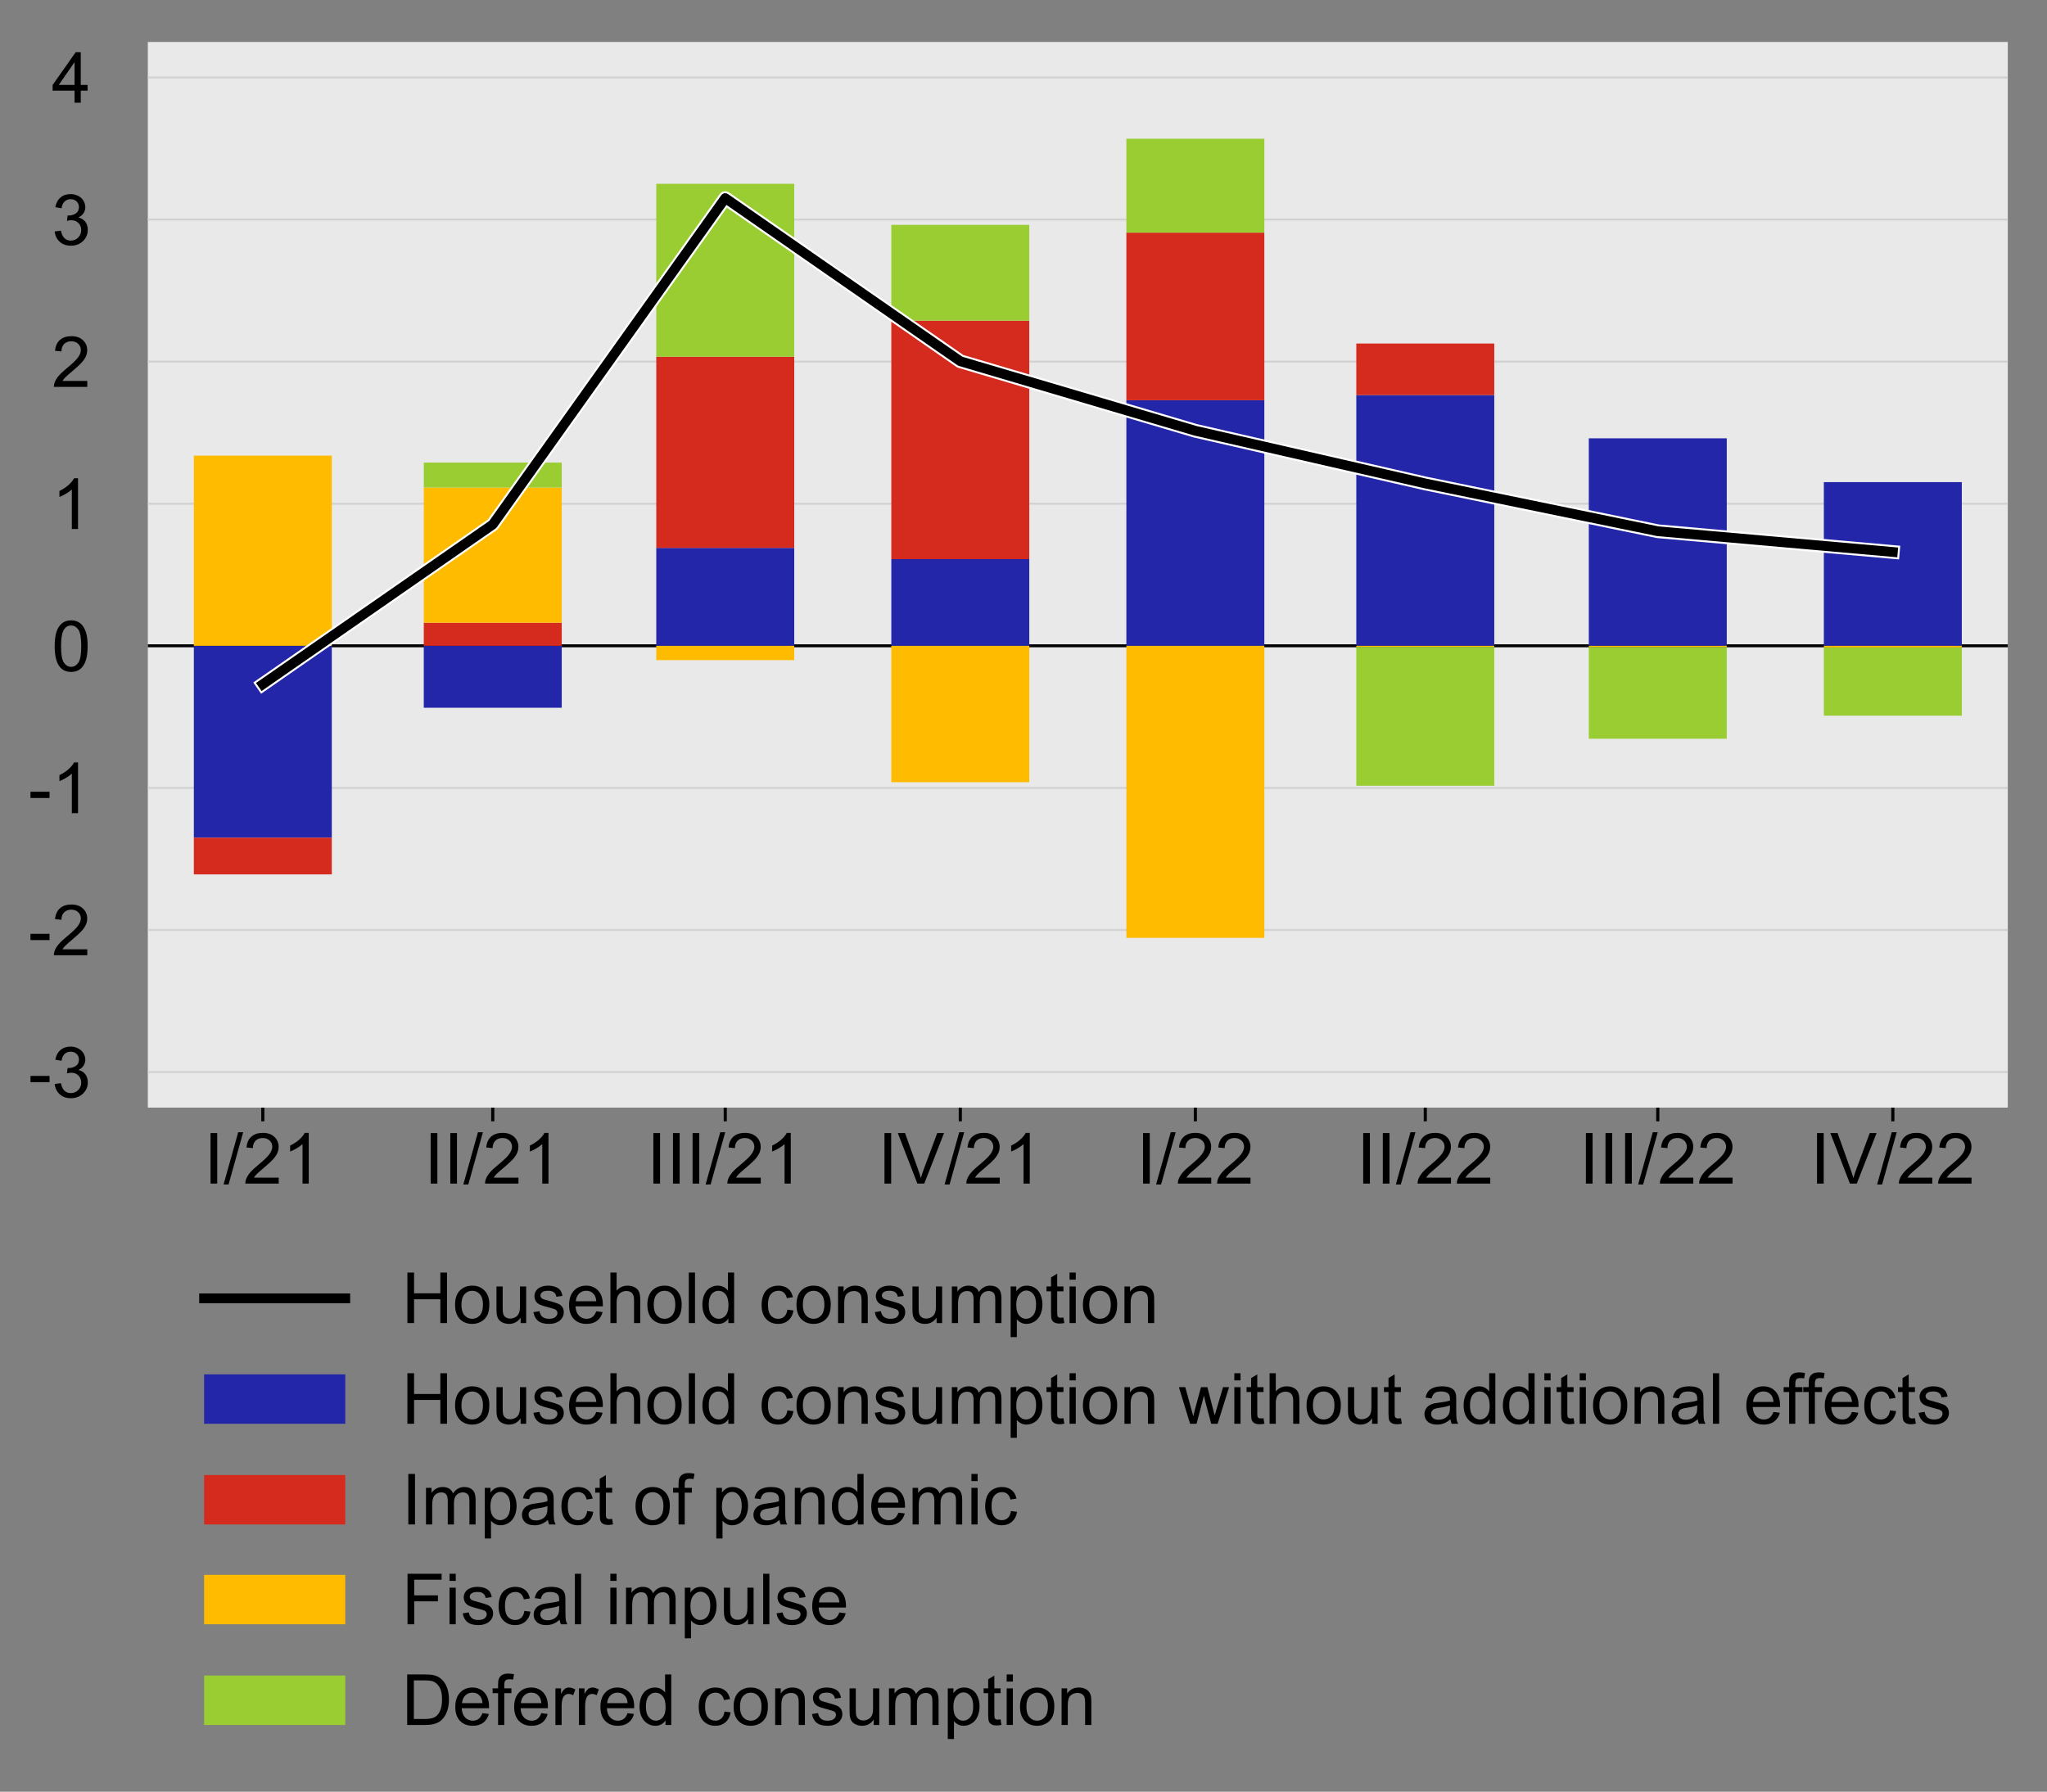 <?xml version="1.0" encoding="utf-8" standalone="no"?>
<!DOCTYPE svg PUBLIC "-//W3C//DTD SVG 1.1//EN"
  "http://www.w3.org/Graphics/SVG/1.1/DTD/svg11.dtd">
<!-- Created with matplotlib (http://matplotlib.org/) -->
<svg height="457pt" version="1.1" viewBox="0 0 522 457" width="522pt" xmlns="http://www.w3.org/2000/svg" xmlns:xlink="http://www.w3.org/1999/xlink">
 <rect x="0" y="0" width="522" height="457" fill="#808080" stroke="none"/>
 <defs>
  <style type="text/css">
*{stroke-linecap:butt;stroke-linejoin:round;}
  </style>
 </defs>
 <g id="figure_1">
  <g id="patch_1">
   <path d="M 0 457.941 
L 522.703 457.941 
L 522.703 0 
L 0 0 
z
" style="fill:none;"/>
  </g>
  <g id="axes_1">
   <g id="patch_2">
    <path d="M 37.703 282.5 
L 512.003 282.5 
L 512.003 10.7 
L 37.703 10.7 
z
" style="fill:none;"/>
   </g>
   <g id="patch_3">
    <path clip-path="url(#pbca9879428)" d="M 36.4 282.5 
L 512.003 282.5 
L 512.003 10.7 
L 36.4 10.7 
z
" style="fill:#e9e9e9;"/>
   </g>
   <g id="matplotlib.axis_1">
    <g id="xtick_1">
     <g id="line2d_1">
      <defs>
       <path d="M 0 0 
L 0 3.5 
" id="m3ace08f4f3" style="stroke:#000000;stroke-width:0.8;"/>
      </defs>
      <g>
       <use style="stroke:#000000;stroke-width:0.8;" x="482.685" xlink:href="#m3ace08f4f3" y="282.5"/>
      </g>
     </g>
     <g id="text_1">
      <!-- IV/22 -->
      <defs>
       <path d="M 9.328 0 
L 9.328 71.578 
L 18.797 71.578 
L 18.797 0 
z
" id="ArialMT-49"/>
       <path d="M 28.172 0 
L 0.438 71.578 
L 10.688 71.578 
L 29.297 19.578 
Q 31.547 13.328 33.062 7.859 
Q 34.719 13.719 36.922 19.578 
L 56.25 71.578 
L 65.922 71.578 
L 37.891 0 
z
" id="ArialMT-56"/>
       <path d="M 0 -1.219 
L 20.75 72.797 
L 27.781 72.797 
L 7.078 -1.219 
z
" id="ArialMT-2f"/>
       <path d="M 50.344 8.453 
L 50.344 0 
L 3.031 0 
Q 2.938 3.172 4.047 6.109 
Q 5.859 10.938 9.828 15.625 
Q 13.812 20.312 21.344 26.469 
Q 33.016 36.031 37.109 41.625 
Q 41.219 47.219 41.219 52.203 
Q 41.219 57.422 37.469 61 
Q 33.734 64.594 27.734 64.594 
Q 21.391 64.594 17.578 60.781 
Q 13.766 56.984 13.719 50.25 
L 4.688 51.172 
Q 5.609 61.281 11.656 66.578 
Q 17.719 71.875 27.938 71.875 
Q 38.234 71.875 44.234 66.156 
Q 50.25 60.453 50.25 52 
Q 50.25 47.703 48.484 43.547 
Q 46.734 39.406 42.656 34.812 
Q 38.578 30.219 29.109 22.219 
Q 21.188 15.578 18.938 13.203 
Q 16.703 10.844 15.234 8.453 
z
" id="ArialMT-32"/>
      </defs>
      <g transform="translate(461.672 301.884)scale(0.18 -0.18)">
       <use xlink:href="#ArialMT-49"/>
       <use x="27.783" xlink:href="#ArialMT-56"/>
       <use x="94.482" xlink:href="#ArialMT-2f"/>
       <use x="122.266" xlink:href="#ArialMT-32"/>
       <use x="177.881" xlink:href="#ArialMT-32"/>
      </g>
     </g>
    </g>
    <g id="xtick_2">
     <g id="line2d_2">
      <g>
       <use style="stroke:#000000;stroke-width:0.8;" x="304.823" xlink:href="#m3ace08f4f3" y="282.5"/>
      </g>
     </g>
     <g id="text_2">
      <!-- I/22 -->
      <g transform="translate(289.812 301.884)scale(0.18 -0.18)">
       <use xlink:href="#ArialMT-49"/>
       <use x="27.783" xlink:href="#ArialMT-2f"/>
       <use x="55.566" xlink:href="#ArialMT-32"/>
       <use x="111.182" xlink:href="#ArialMT-32"/>
      </g>
     </g>
    </g>
    <g id="xtick_3">
     <g id="line2d_3">
      <g>
       <use style="stroke:#000000;stroke-width:0.8;" x="125.657" xlink:href="#m3ace08f4f3" y="282.5"/>
      </g>
     </g>
     <g id="text_3">
      <!-- II/21 -->
      <defs>
       <path d="M 37.25 0 
L 28.469 0 
L 28.469 56 
Q 25.297 52.984 20.141 49.953 
Q 14.984 46.922 10.891 45.406 
L 10.891 53.906 
Q 18.266 57.375 23.781 62.297 
Q 29.297 67.234 31.594 71.875 
L 37.25 71.875 
z
" id="ArialMT-31"/>
      </defs>
      <g transform="translate(108.146 301.884)scale(0.18 -0.18)">
       <use xlink:href="#ArialMT-49"/>
       <use x="27.783" xlink:href="#ArialMT-49"/>
       <use x="55.566" xlink:href="#ArialMT-2f"/>
       <use x="83.35" xlink:href="#ArialMT-32"/>
       <use x="138.965" xlink:href="#ArialMT-31"/>
      </g>
     </g>
    </g>
    <g id="xtick_4">
     <g id="line2d_4">
      <g>
       <use style="stroke:#000000;stroke-width:0.8;" x="422.746" xlink:href="#m3ace08f4f3" y="282.5"/>
      </g>
     </g>
     <g id="text_4">
      <!-- III/22 -->
      <g transform="translate(402.735 301.884)scale(0.18 -0.18)">
       <use xlink:href="#ArialMT-49"/>
       <use x="27.783" xlink:href="#ArialMT-49"/>
       <use x="55.566" xlink:href="#ArialMT-49"/>
       <use x="83.35" xlink:href="#ArialMT-2f"/>
       <use x="111.133" xlink:href="#ArialMT-32"/>
       <use x="166.748" xlink:href="#ArialMT-32"/>
      </g>
     </g>
    </g>
    <g id="xtick_5">
     <g id="line2d_5">
      <g>
       <use style="stroke:#000000;stroke-width:0.8;" x="184.945" xlink:href="#m3ace08f4f3" y="282.5"/>
      </g>
     </g>
     <g id="text_5">
      <!-- III/21 -->
      <g transform="translate(164.934 301.884)scale(0.18 -0.18)">
       <use xlink:href="#ArialMT-49"/>
       <use x="27.783" xlink:href="#ArialMT-49"/>
       <use x="55.566" xlink:href="#ArialMT-49"/>
       <use x="83.35" xlink:href="#ArialMT-2f"/>
       <use x="111.133" xlink:href="#ArialMT-32"/>
       <use x="166.748" xlink:href="#ArialMT-31"/>
      </g>
     </g>
    </g>
    <g id="xtick_6">
     <g id="line2d_6">
      <g>
       <use style="stroke:#000000;stroke-width:0.8;" x="363.459" xlink:href="#m3ace08f4f3" y="282.5"/>
      </g>
     </g>
     <g id="text_6">
      <!-- II/22 -->
      <g transform="translate(345.948 301.884)scale(0.18 -0.18)">
       <use xlink:href="#ArialMT-49"/>
       <use x="27.783" xlink:href="#ArialMT-49"/>
       <use x="55.566" xlink:href="#ArialMT-2f"/>
       <use x="83.35" xlink:href="#ArialMT-32"/>
       <use x="138.965" xlink:href="#ArialMT-32"/>
      </g>
     </g>
    </g>
    <g id="xtick_7">
     <g id="line2d_7">
      <g>
       <use style="stroke:#000000;stroke-width:0.8;" x="67.021" xlink:href="#m3ace08f4f3" y="282.5"/>
      </g>
     </g>
     <g id="text_7">
      <!-- I/21 -->
      <g transform="translate(52.011 301.884)scale(0.18 -0.18)">
       <use xlink:href="#ArialMT-49"/>
       <use x="27.783" xlink:href="#ArialMT-2f"/>
       <use x="55.566" xlink:href="#ArialMT-32"/>
       <use x="111.182" xlink:href="#ArialMT-31"/>
      </g>
     </g>
    </g>
    <g id="xtick_8">
     <g id="line2d_8">
      <g>
       <use style="stroke:#000000;stroke-width:0.8;" x="244.884" xlink:href="#m3ace08f4f3" y="282.5"/>
      </g>
     </g>
     <g id="text_8">
      <!-- IV/21 -->
      <g transform="translate(223.87 301.884)scale(0.18 -0.18)">
       <use xlink:href="#ArialMT-49"/>
       <use x="27.783" xlink:href="#ArialMT-56"/>
       <use x="94.482" xlink:href="#ArialMT-2f"/>
       <use x="122.266" xlink:href="#ArialMT-32"/>
       <use x="177.881" xlink:href="#ArialMT-31"/>
      </g>
     </g>
    </g>
   </g>
   <g id="matplotlib.axis_2">
    <g id="ytick_1">
     <g id="text_9">
      <!-- -3 -->
      <defs>
       <path d="M 3.172 21.484 
L 3.172 30.328 
L 30.172 30.328 
L 30.172 21.484 
z
" id="ArialMT-2d"/>
       <path d="M 4.203 18.891 
L 12.984 20.062 
Q 14.5 12.594 18.141 9.297 
Q 21.781 6 27 6 
Q 33.203 6 37.469 10.297 
Q 41.75 14.594 41.75 20.953 
Q 41.75 27 37.797 30.922 
Q 33.844 34.859 27.734 34.859 
Q 25.25 34.859 21.531 33.891 
L 22.516 41.609 
Q 23.391 41.5 23.922 41.5 
Q 29.547 41.5 34.031 44.422 
Q 38.531 47.359 38.531 53.469 
Q 38.531 58.297 35.25 61.469 
Q 31.984 64.656 26.812 64.656 
Q 21.688 64.656 18.266 61.422 
Q 14.844 58.203 13.875 51.766 
L 5.078 53.328 
Q 6.688 62.156 12.391 67.016 
Q 18.109 71.875 26.609 71.875 
Q 32.469 71.875 37.391 69.359 
Q 42.328 66.844 44.938 62.5 
Q 47.562 58.156 47.562 53.266 
Q 47.562 48.641 45.062 44.828 
Q 42.578 41.016 37.703 38.766 
Q 44.047 37.312 47.562 32.688 
Q 51.078 28.078 51.078 21.141 
Q 51.078 11.766 44.234 5.25 
Q 37.406 -1.266 26.953 -1.266 
Q 17.531 -1.266 11.297 4.344 
Q 5.078 9.969 4.203 18.891 
" id="ArialMT-33"/>
      </defs>
      <g transform="translate(7.2 279.882)scale(0.18 -0.18)">
       <use xlink:href="#ArialMT-2d"/>
       <use x="33.301" xlink:href="#ArialMT-33"/>
      </g>
     </g>
    </g>
    <g id="ytick_2">
     <g id="text_10">
      <!-- -2 -->
      <g transform="translate(7.2 243.642)scale(0.18 -0.18)">
       <use xlink:href="#ArialMT-2d"/>
       <use x="33.301" xlink:href="#ArialMT-32"/>
      </g>
     </g>
    </g>
    <g id="ytick_3">
     <g id="text_11">
      <!-- -1 -->
      <g transform="translate(7.2 207.402)scale(0.18 -0.18)">
       <use xlink:href="#ArialMT-2d"/>
       <use x="33.301" xlink:href="#ArialMT-31"/>
      </g>
     </g>
    </g>
    <g id="ytick_4">
     <g id="text_12">
      <!-- 0 -->
      <defs>
       <path d="M 4.156 35.297 
Q 4.156 48 6.766 55.734 
Q 9.375 63.484 14.516 67.672 
Q 19.672 71.875 27.484 71.875 
Q 33.25 71.875 37.594 69.547 
Q 41.938 67.234 44.766 62.859 
Q 47.609 58.5 49.219 52.219 
Q 50.828 45.953 50.828 35.297 
Q 50.828 22.703 48.234 14.969 
Q 45.656 7.234 40.5 3 
Q 35.359 -1.219 27.484 -1.219 
Q 17.141 -1.219 11.234 6.203 
Q 4.156 15.141 4.156 35.297 
M 13.188 35.297 
Q 13.188 17.672 17.312 11.828 
Q 21.438 6 27.484 6 
Q 33.547 6 37.672 11.859 
Q 41.797 17.719 41.797 35.297 
Q 41.797 52.984 37.672 58.781 
Q 33.547 64.594 27.391 64.594 
Q 21.344 64.594 17.719 59.469 
Q 13.188 52.938 13.188 35.297 
" id="ArialMT-30"/>
      </defs>
      <g transform="translate(13.193 171.162)scale(0.18 -0.18)">
       <use xlink:href="#ArialMT-30"/>
      </g>
     </g>
    </g>
    <g id="ytick_5">
     <g id="text_13">
      <!-- 1 -->
      <g transform="translate(13.193 134.922)scale(0.18 -0.18)">
       <use xlink:href="#ArialMT-31"/>
      </g>
     </g>
    </g>
    <g id="ytick_6">
     <g id="text_14">
      <!-- 2 -->
      <g transform="translate(13.193 98.682)scale(0.18 -0.18)">
       <use xlink:href="#ArialMT-32"/>
      </g>
     </g>
    </g>
    <g id="ytick_7">
     <g id="text_15">
      <!-- 3 -->
      <g transform="translate(13.193 62.442)scale(0.18 -0.18)">
       <use xlink:href="#ArialMT-33"/>
      </g>
     </g>
    </g>
    <g id="ytick_8">
     <g id="text_16">
      <!-- 4 -->
      <defs>
       <path d="M 32.328 0 
L 32.328 17.141 
L 1.266 17.141 
L 1.266 25.203 
L 33.938 71.578 
L 41.109 71.578 
L 41.109 25.203 
L 50.781 25.203 
L 50.781 17.141 
L 41.109 17.141 
L 41.109 0 
z
M 32.328 25.203 
L 32.328 57.469 
L 9.906 25.203 
z
" id="ArialMT-34"/>
      </defs>
      <g transform="translate(13.193 26.202)scale(0.18 -0.18)">
       <use xlink:href="#ArialMT-34"/>
      </g>
     </g>
    </g>
   </g>
   <g id="line2d_9">
    <path clip-path="url(#pbca9879428)" d="M 37.703 273.44 
L 512.003 273.44 
" style="fill:none;stroke:#d2d2d2;stroke-linecap:square;stroke-width:0.5;"/>
   </g>
   <g id="line2d_10">
    <path clip-path="url(#pbca9879428)" d="M 37.703 237.2 
L 512.003 237.2 
" style="fill:none;stroke:#d2d2d2;stroke-linecap:square;stroke-width:0.5;"/>
   </g>
   <g id="line2d_11">
    <path clip-path="url(#pbca9879428)" d="M 37.703 200.96 
L 512.003 200.96 
" style="fill:none;stroke:#d2d2d2;stroke-linecap:square;stroke-width:0.5;"/>
   </g>
   <g id="line2d_12">
    <path clip-path="url(#pbca9879428)" d="M 37.703 164.72 
L 512.003 164.72 
" style="fill:none;stroke:#000000;stroke-linecap:square;stroke-width:0.75;"/>
   </g>
   <g id="legend_1">
    <g id="patch_4">
     <path d="M 48.445 450.741 
L 501.261 450.741 
Q 504.861 450.741 504.861 447.141 
L 504.861 320.975 
Q 504.861 317.375 501.261 317.375 
L 48.445 317.375 
Q 44.845 317.375 44.845 320.975 
L 44.845 447.141 
Q 44.845 450.741 48.445 450.741 
z
" style="fill:none;opacity:0.8;"/>
    </g>
    <g id="line2d_13">
     <path d="M 52.045 331.159 
L 88.045 331.159 
" style="fill:none;stroke:#000000;stroke-linecap:square;stroke-width:2.5;"/>
    </g>
    <g id="line2d_14"/>
    <g id="text_17">
     <!-- Household consumption -->
     <defs>
      <path d="M 8.016 0 
L 8.016 71.578 
L 17.484 71.578 
L 17.484 42.188 
L 54.688 42.188 
L 54.688 71.578 
L 64.156 71.578 
L 64.156 0 
L 54.688 0 
L 54.688 33.734 
L 17.484 33.734 
L 17.484 0 
z
" id="ArialMT-48"/>
      <path d="M 3.328 25.922 
Q 3.328 40.328 11.328 47.266 
Q 18.016 53.031 27.641 53.031 
Q 38.328 53.031 45.109 46.016 
Q 51.906 39.016 51.906 26.656 
Q 51.906 16.656 48.906 10.906 
Q 45.906 5.172 40.156 2 
Q 34.422 -1.172 27.641 -1.172 
Q 16.75 -1.172 10.031 5.812 
Q 3.328 12.797 3.328 25.922 
M 12.359 25.922 
Q 12.359 15.969 16.703 11.016 
Q 21.047 6.062 27.641 6.062 
Q 34.188 6.062 38.531 11.031 
Q 42.875 16.016 42.875 26.219 
Q 42.875 35.844 38.5 40.797 
Q 34.125 45.75 27.641 45.75 
Q 21.047 45.75 16.703 40.812 
Q 12.359 35.891 12.359 25.922 
" id="ArialMT-6f"/>
      <path d="M 40.578 0 
L 40.578 7.625 
Q 34.516 -1.172 24.125 -1.172 
Q 19.531 -1.172 15.547 0.578 
Q 11.578 2.344 9.641 5 
Q 7.719 7.672 6.938 11.531 
Q 6.391 14.109 6.391 19.734 
L 6.391 51.859 
L 15.188 51.859 
L 15.188 23.094 
Q 15.188 16.219 15.719 13.812 
Q 16.547 10.359 19.234 8.375 
Q 21.922 6.391 25.875 6.391 
Q 29.828 6.391 33.297 8.422 
Q 36.766 10.453 38.203 13.938 
Q 39.656 17.438 39.656 24.078 
L 39.656 51.859 
L 48.438 51.859 
L 48.438 0 
z
" id="ArialMT-75"/>
      <path d="M 3.078 15.484 
L 11.766 16.844 
Q 12.5 11.625 15.844 8.844 
Q 19.188 6.062 25.203 6.062 
Q 31.25 6.062 34.172 8.516 
Q 37.109 10.984 37.109 14.312 
Q 37.109 17.281 34.516 19 
Q 32.719 20.172 25.531 21.969 
Q 15.875 24.422 12.141 26.203 
Q 8.406 27.984 6.469 31.125 
Q 4.547 34.281 4.547 38.094 
Q 4.547 41.547 6.125 44.5 
Q 7.719 47.469 10.453 49.422 
Q 12.5 50.922 16.031 51.969 
Q 19.578 53.031 23.641 53.031 
Q 29.734 53.031 34.344 51.266 
Q 38.969 49.516 41.156 46.5 
Q 43.359 43.5 44.188 38.484 
L 35.594 37.312 
Q 35.016 41.312 32.203 43.547 
Q 29.391 45.797 24.266 45.797 
Q 18.219 45.797 15.625 43.797 
Q 13.031 41.797 13.031 39.109 
Q 13.031 37.406 14.109 36.031 
Q 15.188 34.625 17.484 33.688 
Q 18.797 33.203 25.25 31.453 
Q 34.578 28.953 38.25 27.359 
Q 41.938 25.781 44.031 22.75 
Q 46.141 19.734 46.141 15.234 
Q 46.141 10.844 43.578 6.953 
Q 41.016 3.078 36.172 0.953 
Q 31.344 -1.172 25.25 -1.172 
Q 15.141 -1.172 9.844 3.031 
Q 4.547 7.234 3.078 15.484 
" id="ArialMT-73"/>
      <path d="M 42.094 16.703 
L 51.172 15.578 
Q 49.031 7.625 43.219 3.219 
Q 37.406 -1.172 28.375 -1.172 
Q 17 -1.172 10.328 5.828 
Q 3.656 12.844 3.656 25.484 
Q 3.656 38.578 10.391 45.797 
Q 17.141 53.031 27.875 53.031 
Q 38.281 53.031 44.875 45.953 
Q 51.469 38.875 51.469 26.031 
Q 51.469 25.25 51.422 23.688 
L 12.75 23.688 
Q 13.234 15.141 17.578 10.594 
Q 21.922 6.062 28.422 6.062 
Q 33.25 6.062 36.672 8.594 
Q 40.094 11.141 42.094 16.703 
M 13.234 30.906 
L 42.188 30.906 
Q 41.609 37.453 38.875 40.719 
Q 34.672 45.797 27.984 45.797 
Q 21.922 45.797 17.797 41.75 
Q 13.672 37.703 13.234 30.906 
" id="ArialMT-65"/>
      <path d="M 6.594 0 
L 6.594 71.578 
L 15.375 71.578 
L 15.375 45.906 
Q 21.531 53.031 30.906 53.031 
Q 36.672 53.031 40.922 50.75 
Q 45.172 48.484 47 44.484 
Q 48.828 40.484 48.828 32.859 
L 48.828 0 
L 40.047 0 
L 40.047 32.859 
Q 40.047 39.453 37.188 42.453 
Q 34.328 45.453 29.109 45.453 
Q 25.203 45.453 21.75 43.422 
Q 18.312 41.406 16.844 37.938 
Q 15.375 34.469 15.375 28.375 
L 15.375 0 
z
" id="ArialMT-68"/>
      <path d="M 6.391 0 
L 6.391 71.578 
L 15.188 71.578 
L 15.188 0 
z
" id="ArialMT-6c"/>
      <path d="M 40.234 0 
L 40.234 6.547 
Q 35.297 -1.172 25.734 -1.172 
Q 19.531 -1.172 14.328 2.25 
Q 9.125 5.672 6.266 11.797 
Q 3.422 17.922 3.422 25.875 
Q 3.422 33.641 6 39.969 
Q 8.594 46.297 13.766 49.656 
Q 18.953 53.031 25.344 53.031 
Q 30.031 53.031 33.688 51.047 
Q 37.359 49.078 39.656 45.906 
L 39.656 71.578 
L 48.391 71.578 
L 48.391 0 
z
M 12.453 25.875 
Q 12.453 15.922 16.641 10.984 
Q 20.844 6.062 26.562 6.062 
Q 32.328 6.062 36.344 10.766 
Q 40.375 15.484 40.375 25.141 
Q 40.375 35.797 36.266 40.766 
Q 32.172 45.75 26.172 45.75 
Q 20.312 45.75 16.375 40.969 
Q 12.453 36.188 12.453 25.875 
" id="ArialMT-64"/>
      <path id="ArialMT-20"/>
      <path d="M 40.438 19 
L 49.078 17.875 
Q 47.656 8.938 41.812 3.875 
Q 35.984 -1.172 27.484 -1.172 
Q 16.844 -1.172 10.375 5.781 
Q 3.906 12.75 3.906 25.734 
Q 3.906 34.125 6.688 40.422 
Q 9.469 46.734 15.156 49.875 
Q 20.844 53.031 27.547 53.031 
Q 35.984 53.031 41.359 48.75 
Q 46.734 44.484 48.25 36.625 
L 39.703 35.297 
Q 38.484 40.531 35.375 43.156 
Q 32.281 45.797 27.875 45.797 
Q 21.234 45.797 17.078 41.031 
Q 12.938 36.281 12.938 25.984 
Q 12.938 15.531 16.938 10.797 
Q 20.953 6.062 27.391 6.062 
Q 32.562 6.062 36.031 9.234 
Q 39.5 12.406 40.438 19 
" id="ArialMT-63"/>
      <path d="M 6.594 0 
L 6.594 51.859 
L 14.5 51.859 
L 14.5 44.484 
Q 20.219 53.031 31 53.031 
Q 35.688 53.031 39.625 51.344 
Q 43.562 49.656 45.516 46.922 
Q 47.469 44.188 48.25 40.438 
Q 48.734 37.984 48.734 31.891 
L 48.734 0 
L 39.938 0 
L 39.938 31.547 
Q 39.938 36.922 38.906 39.578 
Q 37.891 42.234 35.281 43.812 
Q 32.672 45.406 29.156 45.406 
Q 23.531 45.406 19.453 41.844 
Q 15.375 38.281 15.375 28.328 
L 15.375 0 
z
" id="ArialMT-6e"/>
      <path d="M 6.594 0 
L 6.594 51.859 
L 14.453 51.859 
L 14.453 44.578 
Q 16.891 48.391 20.938 50.703 
Q 25 53.031 30.172 53.031 
Q 35.938 53.031 39.625 50.641 
Q 43.312 48.25 44.828 43.953 
Q 50.984 53.031 60.844 53.031 
Q 68.562 53.031 72.703 48.75 
Q 76.859 44.484 76.859 35.594 
L 76.859 0 
L 68.109 0 
L 68.109 32.672 
Q 68.109 37.938 67.25 40.25 
Q 66.406 42.578 64.156 43.984 
Q 61.922 45.406 58.891 45.406 
Q 53.422 45.406 49.797 41.766 
Q 46.188 38.141 46.188 30.125 
L 46.188 0 
L 37.406 0 
L 37.406 33.688 
Q 37.406 39.547 35.25 42.469 
Q 33.109 45.406 28.219 45.406 
Q 24.516 45.406 21.359 43.453 
Q 18.219 41.5 16.797 37.734 
Q 15.375 33.984 15.375 26.906 
L 15.375 0 
z
" id="ArialMT-6d"/>
      <path d="M 6.594 -19.875 
L 6.594 51.859 
L 14.594 51.859 
L 14.594 45.125 
Q 17.438 49.078 21 51.047 
Q 24.562 53.031 29.641 53.031 
Q 36.281 53.031 41.359 49.609 
Q 46.438 46.188 49.016 39.953 
Q 51.609 33.734 51.609 26.312 
Q 51.609 18.359 48.75 11.984 
Q 45.906 5.609 40.453 2.219 
Q 35.016 -1.172 29 -1.172 
Q 24.609 -1.172 21.109 0.688 
Q 17.625 2.547 15.375 5.375 
L 15.375 -19.875 
z
M 14.547 25.641 
Q 14.547 15.625 18.594 10.844 
Q 22.656 6.062 28.422 6.062 
Q 34.281 6.062 38.453 11.016 
Q 42.625 15.969 42.625 26.375 
Q 42.625 36.281 38.547 41.203 
Q 34.469 46.141 28.812 46.141 
Q 23.188 46.141 18.859 40.891 
Q 14.547 35.641 14.547 25.641 
" id="ArialMT-70"/>
      <path d="M 25.781 7.859 
L 27.047 0.094 
Q 23.344 -0.688 20.406 -0.688 
Q 15.625 -0.688 12.984 0.828 
Q 10.359 2.344 9.281 4.812 
Q 8.203 7.281 8.203 15.188 
L 8.203 45.016 
L 1.766 45.016 
L 1.766 51.859 
L 8.203 51.859 
L 8.203 64.703 
L 16.938 69.969 
L 16.938 51.859 
L 25.781 51.859 
L 25.781 45.016 
L 16.938 45.016 
L 16.938 14.703 
Q 16.938 10.938 17.406 9.859 
Q 17.875 8.797 18.922 8.156 
Q 19.969 7.516 21.922 7.516 
Q 23.391 7.516 25.781 7.859 
" id="ArialMT-74"/>
      <path d="M 6.641 61.469 
L 6.641 71.578 
L 15.438 71.578 
L 15.438 61.469 
z
M 6.641 0 
L 6.641 51.859 
L 15.438 51.859 
L 15.438 0 
z
" id="ArialMT-69"/>
     </defs>
     <g transform="translate(102.445 337.459)scale(0.18 -0.18)">
      <use xlink:href="#ArialMT-48"/>
      <use x="72.217" xlink:href="#ArialMT-6f"/>
      <use x="127.832" xlink:href="#ArialMT-75"/>
      <use x="183.447" xlink:href="#ArialMT-73"/>
      <use x="233.447" xlink:href="#ArialMT-65"/>
      <use x="289.062" xlink:href="#ArialMT-68"/>
      <use x="344.678" xlink:href="#ArialMT-6f"/>
      <use x="400.293" xlink:href="#ArialMT-6c"/>
      <use x="422.51" xlink:href="#ArialMT-64"/>
      <use x="478.125" xlink:href="#ArialMT-20"/>
      <use x="505.908" xlink:href="#ArialMT-63"/>
      <use x="555.908" xlink:href="#ArialMT-6f"/>
      <use x="611.523" xlink:href="#ArialMT-6e"/>
      <use x="667.139" xlink:href="#ArialMT-73"/>
      <use x="717.139" xlink:href="#ArialMT-75"/>
      <use x="772.754" xlink:href="#ArialMT-6d"/>
      <use x="856.055" xlink:href="#ArialMT-70"/>
      <use x="911.67" xlink:href="#ArialMT-74"/>
      <use x="939.453" xlink:href="#ArialMT-69"/>
      <use x="961.67" xlink:href="#ArialMT-6f"/>
      <use x="1017.285" xlink:href="#ArialMT-6e"/>
     </g>
    </g>
    <g id="patch_5">
     <path d="M 52.045 363.14 
L 88.045 363.14 
L 88.045 350.54 
L 52.045 350.54 
z
" style="fill:#2426a9;"/>
    </g>
    <g id="text_18">
     <!-- Household consumption without additional effects -->
     <defs>
      <path d="M 16.156 0 
L 0.297 51.859 
L 9.375 51.859 
L 17.625 21.922 
L 20.703 10.797 
Q 20.906 11.625 23.391 21.484 
L 31.641 51.859 
L 40.672 51.859 
L 48.438 21.781 
L 51.031 11.859 
L 54 21.875 
L 62.891 51.859 
L 71.438 51.859 
L 55.219 0 
L 46.094 0 
L 37.844 31.062 
L 35.844 39.891 
L 25.344 0 
z
" id="ArialMT-77"/>
      <path d="M 40.438 6.391 
Q 35.547 2.25 31.031 0.531 
Q 26.516 -1.172 21.344 -1.172 
Q 12.797 -1.172 8.203 3 
Q 3.609 7.172 3.609 13.672 
Q 3.609 17.484 5.344 20.625 
Q 7.078 23.781 9.891 25.688 
Q 12.703 27.594 16.219 28.562 
Q 18.797 29.25 24.031 29.891 
Q 34.672 31.156 39.703 32.906 
Q 39.75 34.719 39.75 35.203 
Q 39.75 40.578 37.25 42.781 
Q 33.891 45.75 27.25 45.75 
Q 21.047 45.75 18.094 43.578 
Q 15.141 41.406 13.719 35.891 
L 5.125 37.062 
Q 6.297 42.578 8.984 45.969 
Q 11.672 49.359 16.75 51.188 
Q 21.828 53.031 28.516 53.031 
Q 35.156 53.031 39.297 51.469 
Q 43.453 49.906 45.406 47.531 
Q 47.359 45.172 48.141 41.547 
Q 48.578 39.312 48.578 33.453 
L 48.578 21.734 
Q 48.578 9.469 49.141 6.219 
Q 49.703 2.984 51.375 0 
L 42.188 0 
Q 40.828 2.734 40.438 6.391 
M 39.703 26.031 
Q 34.906 24.078 25.344 22.703 
Q 19.922 21.922 17.672 20.938 
Q 15.438 19.969 14.203 18.094 
Q 12.984 16.219 12.984 13.922 
Q 12.984 10.406 15.641 8.062 
Q 18.312 5.719 23.438 5.719 
Q 28.516 5.719 32.469 7.938 
Q 36.422 10.156 38.281 14.016 
Q 39.703 17 39.703 22.797 
z
" id="ArialMT-61"/>
      <path d="M 8.688 0 
L 8.688 45.016 
L 0.922 45.016 
L 0.922 51.859 
L 8.688 51.859 
L 8.688 57.375 
Q 8.688 62.594 9.625 65.141 
Q 10.891 68.562 14.078 70.672 
Q 17.281 72.797 23.047 72.797 
Q 26.766 72.797 31.25 71.922 
L 29.938 64.266 
Q 27.203 64.75 24.75 64.75 
Q 20.75 64.75 19.094 63.031 
Q 17.438 61.328 17.438 56.641 
L 17.438 51.859 
L 27.547 51.859 
L 27.547 45.016 
L 17.438 45.016 
L 17.438 0 
z
" id="ArialMT-66"/>
     </defs>
     <g transform="translate(102.445 363.14)scale(0.18 -0.18)">
      <use xlink:href="#ArialMT-48"/>
      <use x="72.217" xlink:href="#ArialMT-6f"/>
      <use x="127.832" xlink:href="#ArialMT-75"/>
      <use x="183.447" xlink:href="#ArialMT-73"/>
      <use x="233.447" xlink:href="#ArialMT-65"/>
      <use x="289.062" xlink:href="#ArialMT-68"/>
      <use x="344.678" xlink:href="#ArialMT-6f"/>
      <use x="400.293" xlink:href="#ArialMT-6c"/>
      <use x="422.51" xlink:href="#ArialMT-64"/>
      <use x="478.125" xlink:href="#ArialMT-20"/>
      <use x="505.908" xlink:href="#ArialMT-63"/>
      <use x="555.908" xlink:href="#ArialMT-6f"/>
      <use x="611.523" xlink:href="#ArialMT-6e"/>
      <use x="667.139" xlink:href="#ArialMT-73"/>
      <use x="717.139" xlink:href="#ArialMT-75"/>
      <use x="772.754" xlink:href="#ArialMT-6d"/>
      <use x="856.055" xlink:href="#ArialMT-70"/>
      <use x="911.67" xlink:href="#ArialMT-74"/>
      <use x="939.453" xlink:href="#ArialMT-69"/>
      <use x="961.67" xlink:href="#ArialMT-6f"/>
      <use x="1017.285" xlink:href="#ArialMT-6e"/>
      <use x="1072.9" xlink:href="#ArialMT-20"/>
      <use x="1100.684" xlink:href="#ArialMT-77"/>
      <use x="1172.9" xlink:href="#ArialMT-69"/>
      <use x="1195.117" xlink:href="#ArialMT-74"/>
      <use x="1222.9" xlink:href="#ArialMT-68"/>
      <use x="1278.516" xlink:href="#ArialMT-6f"/>
      <use x="1334.131" xlink:href="#ArialMT-75"/>
      <use x="1389.746" xlink:href="#ArialMT-74"/>
      <use x="1417.529" xlink:href="#ArialMT-20"/>
      <use x="1445.312" xlink:href="#ArialMT-61"/>
      <use x="1500.928" xlink:href="#ArialMT-64"/>
      <use x="1556.543" xlink:href="#ArialMT-64"/>
      <use x="1612.158" xlink:href="#ArialMT-69"/>
      <use x="1634.375" xlink:href="#ArialMT-74"/>
      <use x="1662.158" xlink:href="#ArialMT-69"/>
      <use x="1684.375" xlink:href="#ArialMT-6f"/>
      <use x="1739.99" xlink:href="#ArialMT-6e"/>
      <use x="1795.605" xlink:href="#ArialMT-61"/>
      <use x="1851.221" xlink:href="#ArialMT-6c"/>
      <use x="1873.438" xlink:href="#ArialMT-20"/>
      <use x="1901.221" xlink:href="#ArialMT-65"/>
      <use x="1956.836" xlink:href="#ArialMT-66"/>
      <use x="1984.604" xlink:href="#ArialMT-66"/>
      <use x="2012.387" xlink:href="#ArialMT-65"/>
      <use x="2068.002" xlink:href="#ArialMT-63"/>
      <use x="2118.002" xlink:href="#ArialMT-74"/>
      <use x="2145.785" xlink:href="#ArialMT-73"/>
     </g>
    </g>
    <g id="patch_6">
     <path d="M 52.045 388.821 
L 88.045 388.821 
L 88.045 376.221 
L 52.045 376.221 
z
" style="fill:#d52b1e;"/>
    </g>
    <g id="text_19">
     <!-- Impact of pandemic -->
     <g transform="translate(102.445 388.821)scale(0.18 -0.18)">
      <use xlink:href="#ArialMT-49"/>
      <use x="27.783" xlink:href="#ArialMT-6d"/>
      <use x="111.084" xlink:href="#ArialMT-70"/>
      <use x="166.699" xlink:href="#ArialMT-61"/>
      <use x="222.314" xlink:href="#ArialMT-63"/>
      <use x="272.314" xlink:href="#ArialMT-74"/>
      <use x="300.098" xlink:href="#ArialMT-20"/>
      <use x="327.881" xlink:href="#ArialMT-6f"/>
      <use x="383.496" xlink:href="#ArialMT-66"/>
      <use x="411.279" xlink:href="#ArialMT-20"/>
      <use x="439.062" xlink:href="#ArialMT-70"/>
      <use x="494.678" xlink:href="#ArialMT-61"/>
      <use x="550.293" xlink:href="#ArialMT-6e"/>
      <use x="605.908" xlink:href="#ArialMT-64"/>
      <use x="661.523" xlink:href="#ArialMT-65"/>
      <use x="717.139" xlink:href="#ArialMT-6d"/>
      <use x="800.439" xlink:href="#ArialMT-69"/>
      <use x="822.656" xlink:href="#ArialMT-63"/>
     </g>
    </g>
    <g id="patch_7">
     <path d="M 52.045 414.283 
L 88.045 414.283 
L 88.045 401.683 
L 52.045 401.683 
z
" style="fill:#ffbb00;"/>
    </g>
    <g id="text_20">
     <!-- Fiscal impulse -->
     <defs>
      <path d="M 8.203 0 
L 8.203 71.578 
L 56.5 71.578 
L 56.5 63.141 
L 17.672 63.141 
L 17.672 40.969 
L 51.266 40.969 
L 51.266 32.516 
L 17.672 32.516 
L 17.672 0 
z
" id="ArialMT-46"/>
     </defs>
     <g transform="translate(102.445 414.283)scale(0.18 -0.18)">
      <use xlink:href="#ArialMT-46"/>
      <use x="61.084" xlink:href="#ArialMT-69"/>
      <use x="83.301" xlink:href="#ArialMT-73"/>
      <use x="133.301" xlink:href="#ArialMT-63"/>
      <use x="183.301" xlink:href="#ArialMT-61"/>
      <use x="238.916" xlink:href="#ArialMT-6c"/>
      <use x="261.133" xlink:href="#ArialMT-20"/>
      <use x="288.916" xlink:href="#ArialMT-69"/>
      <use x="311.133" xlink:href="#ArialMT-6d"/>
      <use x="394.434" xlink:href="#ArialMT-70"/>
      <use x="450.049" xlink:href="#ArialMT-75"/>
      <use x="505.664" xlink:href="#ArialMT-6c"/>
      <use x="527.881" xlink:href="#ArialMT-73"/>
      <use x="577.881" xlink:href="#ArialMT-65"/>
     </g>
    </g>
    <g id="patch_8">
     <path d="M 52.045 439.963 
L 88.045 439.963 
L 88.045 427.363 
L 52.045 427.363 
z
" style="fill:#9acd32;"/>
    </g>
    <g id="text_21">
     <!-- Deferred consumption -->
     <defs>
      <path d="M 7.719 0 
L 7.719 71.578 
L 32.375 71.578 
Q 40.719 71.578 45.125 70.562 
Q 51.266 69.141 55.609 65.438 
Q 61.281 60.641 64.078 53.188 
Q 66.891 45.75 66.891 36.188 
Q 66.891 28.031 64.984 21.734 
Q 63.094 15.438 60.109 11.297 
Q 57.125 7.172 53.578 4.797 
Q 50.047 2.438 45.047 1.219 
Q 40.047 0 33.547 0 
z
M 17.188 8.453 
L 32.469 8.453 
Q 39.547 8.453 43.578 9.766 
Q 47.609 11.078 50 13.484 
Q 53.375 16.844 55.25 22.531 
Q 57.125 28.219 57.125 36.328 
Q 57.125 47.562 53.438 53.594 
Q 49.75 59.625 44.484 61.672 
Q 40.672 63.141 32.234 63.141 
L 17.188 63.141 
z
" id="ArialMT-44"/>
      <path d="M 6.5 0 
L 6.5 51.859 
L 14.406 51.859 
L 14.406 44 
Q 17.438 49.516 20 51.266 
Q 22.562 53.031 25.641 53.031 
Q 30.078 53.031 34.672 50.203 
L 31.641 42.047 
Q 28.422 43.953 25.203 43.953 
Q 22.312 43.953 20.016 42.219 
Q 17.719 40.484 16.75 37.406 
Q 15.281 32.719 15.281 27.156 
L 15.281 0 
z
" id="ArialMT-72"/>
     </defs>
     <g transform="translate(102.445 439.963)scale(0.18 -0.18)">
      <use xlink:href="#ArialMT-44"/>
      <use x="72.217" xlink:href="#ArialMT-65"/>
      <use x="127.832" xlink:href="#ArialMT-66"/>
      <use x="155.615" xlink:href="#ArialMT-65"/>
      <use x="211.23" xlink:href="#ArialMT-72"/>
      <use x="244.531" xlink:href="#ArialMT-72"/>
      <use x="277.832" xlink:href="#ArialMT-65"/>
      <use x="333.447" xlink:href="#ArialMT-64"/>
      <use x="389.062" xlink:href="#ArialMT-20"/>
      <use x="416.846" xlink:href="#ArialMT-63"/>
      <use x="466.846" xlink:href="#ArialMT-6f"/>
      <use x="522.461" xlink:href="#ArialMT-6e"/>
      <use x="578.076" xlink:href="#ArialMT-73"/>
      <use x="628.076" xlink:href="#ArialMT-75"/>
      <use x="683.691" xlink:href="#ArialMT-6d"/>
      <use x="766.992" xlink:href="#ArialMT-70"/>
      <use x="822.607" xlink:href="#ArialMT-74"/>
      <use x="850.391" xlink:href="#ArialMT-69"/>
      <use x="872.607" xlink:href="#ArialMT-6f"/>
      <use x="928.223" xlink:href="#ArialMT-6e"/>
     </g>
    </g>
   </g>
   <g id="line2d_15">
    <path clip-path="url(#pbca9879428)" d="M 37.703 128.48 
L 512.003 128.48 
" style="fill:none;stroke:#d2d2d2;stroke-linecap:square;stroke-width:0.5;"/>
   </g>
   <g id="line2d_16">
    <path clip-path="url(#pbca9879428)" d="M 37.703 92.24 
L 512.003 92.24 
" style="fill:none;stroke:#d2d2d2;stroke-linecap:square;stroke-width:0.5;"/>
   </g>
   <g id="line2d_17">
    <path clip-path="url(#pbca9879428)" d="M 37.703 56 
L 512.003 56 
" style="fill:none;stroke:#d2d2d2;stroke-linecap:square;stroke-width:0.5;"/>
   </g>
   <g id="line2d_18">
    <path clip-path="url(#pbca9879428)" d="M 37.703 19.76 
L 512.003 19.76 
" style="fill:none;stroke:#d2d2d2;stroke-linecap:square;stroke-width:0.5;"/>
   </g>
   <g id="patch_9">
    <path clip-path="url(#pbca9879428)" d="M 49.43 164.72 
L 84.612 164.72 
L 84.612 164.72 
L 49.43 164.72 
z
" style="fill:#2426a9;"/>
   </g>
   <g id="patch_10">
    <path clip-path="url(#pbca9879428)" d="M 108.066 164.72 
L 143.248 164.72 
L 143.248 164.72 
L 108.066 164.72 
z
" style="fill:#2426a9;"/>
   </g>
   <g id="patch_11">
    <path clip-path="url(#pbca9879428)" d="M 167.354 164.72 
L 202.535 164.72 
L 202.535 139.739 
L 167.354 139.739 
z
" style="fill:#2426a9;"/>
   </g>
   <g id="patch_12">
    <path clip-path="url(#pbca9879428)" d="M 227.293 164.72 
L 262.474 164.72 
L 262.474 142.611 
L 227.293 142.611 
z
" style="fill:#2426a9;"/>
   </g>
   <g id="patch_13">
    <path clip-path="url(#pbca9879428)" d="M 287.232 164.72 
L 322.413 164.72 
L 322.413 102.086 
L 287.232 102.086 
z
" style="fill:#2426a9;"/>
   </g>
   <g id="patch_14">
    <path clip-path="url(#pbca9879428)" d="M 345.868 164.72 
L 381.049 164.72 
L 381.049 100.761 
L 345.868 100.761 
z
" style="fill:#2426a9;"/>
   </g>
   <g id="patch_15">
    <path clip-path="url(#pbca9879428)" d="M 405.155 164.72 
L 440.337 164.72 
L 440.337 111.798 
L 405.155 111.798 
z
" style="fill:#2426a9;"/>
   </g>
   <g id="patch_16">
    <path clip-path="url(#pbca9879428)" d="M 465.094 164.72 
L 500.276 164.72 
L 500.276 122.97 
L 465.094 122.97 
z
" style="fill:#2426a9;"/>
   </g>
   <g id="patch_17">
    <path clip-path="url(#pbca9879428)" d="M 49.43 213.67 
L 84.612 213.67 
L 84.612 164.72 
L 49.43 164.72 
z
" style="fill:#2426a9;"/>
   </g>
   <g id="patch_18">
    <path clip-path="url(#pbca9879428)" d="M 108.066 180.516 
L 143.248 180.516 
L 143.248 164.72 
L 108.066 164.72 
z
" style="fill:#2426a9;"/>
   </g>
   <g id="patch_19">
    <path clip-path="url(#pbca9879428)" d="M 167.354 164.72 
L 202.535 164.72 
L 202.535 164.72 
L 167.354 164.72 
z
" style="fill:#2426a9;"/>
   </g>
   <g id="patch_20">
    <path clip-path="url(#pbca9879428)" d="M 227.293 164.72 
L 262.474 164.72 
L 262.474 164.72 
L 227.293 164.72 
z
" style="fill:#2426a9;"/>
   </g>
   <g id="patch_21">
    <path clip-path="url(#pbca9879428)" d="M 287.232 164.72 
L 322.413 164.72 
L 322.413 164.72 
L 287.232 164.72 
z
" style="fill:#2426a9;"/>
   </g>
   <g id="patch_22">
    <path clip-path="url(#pbca9879428)" d="M 345.868 164.72 
L 381.049 164.72 
L 381.049 164.72 
L 345.868 164.72 
z
" style="fill:#2426a9;"/>
   </g>
   <g id="patch_23">
    <path clip-path="url(#pbca9879428)" d="M 405.155 164.72 
L 440.337 164.72 
L 440.337 164.72 
L 405.155 164.72 
z
" style="fill:#2426a9;"/>
   </g>
   <g id="patch_24">
    <path clip-path="url(#pbca9879428)" d="M 465.094 164.72 
L 500.276 164.72 
L 500.276 164.72 
L 465.094 164.72 
z
" style="fill:#2426a9;"/>
   </g>
   <g id="patch_25">
    <path clip-path="url(#pbca9879428)" d="M 49.43 164.72 
L 84.612 164.72 
L 84.612 164.72 
L 49.43 164.72 
z
" style="fill:#d52b1e;"/>
   </g>
   <g id="patch_26">
    <path clip-path="url(#pbca9879428)" d="M 108.066 164.72 
L 143.248 164.72 
L 143.248 158.825 
L 108.066 158.825 
z
" style="fill:#d52b1e;"/>
   </g>
   <g id="patch_27">
    <path clip-path="url(#pbca9879428)" d="M 167.354 139.739 
L 202.535 139.739 
L 202.535 90.989 
L 167.354 90.989 
z
" style="fill:#d52b1e;"/>
   </g>
   <g id="patch_28">
    <path clip-path="url(#pbca9879428)" d="M 227.293 142.611 
L 262.474 142.611 
L 262.474 81.776 
L 227.293 81.776 
z
" style="fill:#d52b1e;"/>
   </g>
   <g id="patch_29">
    <path clip-path="url(#pbca9879428)" d="M 287.232 102.086 
L 322.413 102.086 
L 322.413 59.334 
L 287.232 59.334 
z
" style="fill:#d52b1e;"/>
   </g>
   <g id="patch_30">
    <path clip-path="url(#pbca9879428)" d="M 345.868 100.761 
L 381.049 100.761 
L 381.049 87.619 
L 345.868 87.619 
z
" style="fill:#d52b1e;"/>
   </g>
   <g id="patch_31">
    <path clip-path="url(#pbca9879428)" d="M 405.155 111.798 
L 440.337 111.798 
L 440.337 111.798 
L 405.155 111.798 
z
" style="fill:#d52b1e;"/>
   </g>
   <g id="patch_32">
    <path clip-path="url(#pbca9879428)" d="M 465.094 122.97 
L 500.276 122.97 
L 500.276 122.97 
L 465.094 122.97 
z
" style="fill:#d52b1e;"/>
   </g>
   <g id="patch_33">
    <path clip-path="url(#pbca9879428)" d="M 49.43 223.019 
L 84.612 223.019 
L 84.612 213.67 
L 49.43 213.67 
z
" style="fill:#d52b1e;"/>
   </g>
   <g id="patch_34">
    <path clip-path="url(#pbca9879428)" d="M 108.066 180.516 
L 143.248 180.516 
L 143.248 180.516 
L 108.066 180.516 
z
" style="fill:#d52b1e;"/>
   </g>
   <g id="patch_35">
    <path clip-path="url(#pbca9879428)" d="M 167.354 164.72 
L 202.535 164.72 
L 202.535 164.72 
L 167.354 164.72 
z
" style="fill:#d52b1e;"/>
   </g>
   <g id="patch_36">
    <path clip-path="url(#pbca9879428)" d="M 227.293 164.72 
L 262.474 164.72 
L 262.474 164.72 
L 227.293 164.72 
z
" style="fill:#d52b1e;"/>
   </g>
   <g id="patch_37">
    <path clip-path="url(#pbca9879428)" d="M 287.232 164.72 
L 322.413 164.72 
L 322.413 164.72 
L 287.232 164.72 
z
" style="fill:#d52b1e;"/>
   </g>
   <g id="patch_38">
    <path clip-path="url(#pbca9879428)" d="M 345.868 164.72 
L 381.049 164.72 
L 381.049 164.72 
L 345.868 164.72 
z
" style="fill:#d52b1e;"/>
   </g>
   <g id="patch_39">
    <path clip-path="url(#pbca9879428)" d="M 405.155 164.72 
L 440.337 164.72 
L 440.337 164.72 
L 405.155 164.72 
z
" style="fill:#d52b1e;"/>
   </g>
   <g id="patch_40">
    <path clip-path="url(#pbca9879428)" d="M 465.094 164.72 
L 500.276 164.72 
L 500.276 164.72 
L 465.094 164.72 
z
" style="fill:#d52b1e;"/>
   </g>
   <g id="patch_41">
    <path clip-path="url(#pbca9879428)" d="M 49.43 164.72 
L 84.612 164.72 
L 84.612 116.212 
L 49.43 116.212 
z
" style="fill:#ffbb00;"/>
   </g>
   <g id="patch_42">
    <path clip-path="url(#pbca9879428)" d="M 108.066 158.825 
L 143.248 158.825 
L 143.248 124.343 
L 108.066 124.343 
z
" style="fill:#ffbb00;"/>
   </g>
   <g id="patch_43">
    <path clip-path="url(#pbca9879428)" d="M 167.354 90.989 
L 202.535 90.989 
L 202.535 90.989 
L 167.354 90.989 
z
" style="fill:#ffbb00;"/>
   </g>
   <g id="patch_44">
    <path clip-path="url(#pbca9879428)" d="M 227.293 81.776 
L 262.474 81.776 
L 262.474 81.776 
L 227.293 81.776 
z
" style="fill:#ffbb00;"/>
   </g>
   <g id="patch_45">
    <path clip-path="url(#pbca9879428)" d="M 287.232 59.334 
L 322.413 59.334 
L 322.413 59.334 
L 287.232 59.334 
z
" style="fill:#ffbb00;"/>
   </g>
   <g id="patch_46">
    <path clip-path="url(#pbca9879428)" d="M 345.868 87.619 
L 381.049 87.619 
L 381.049 87.619 
L 345.868 87.619 
z
" style="fill:#ffbb00;"/>
   </g>
   <g id="patch_47">
    <path clip-path="url(#pbca9879428)" d="M 405.155 111.798 
L 440.337 111.798 
L 440.337 111.798 
L 405.155 111.798 
z
" style="fill:#ffbb00;"/>
   </g>
   <g id="patch_48">
    <path clip-path="url(#pbca9879428)" d="M 465.094 122.97 
L 500.276 122.97 
L 500.276 122.97 
L 465.094 122.97 
z
" style="fill:#ffbb00;"/>
   </g>
   <g id="patch_49">
    <path clip-path="url(#pbca9879428)" d="M 49.43 223.019 
L 84.612 223.019 
L 84.612 223.019 
L 49.43 223.019 
z
" style="fill:#ffbb00;"/>
   </g>
   <g id="patch_50">
    <path clip-path="url(#pbca9879428)" d="M 108.066 180.516 
L 143.248 180.516 
L 143.248 180.516 
L 108.066 180.516 
z
" style="fill:#ffbb00;"/>
   </g>
   <g id="patch_51">
    <path clip-path="url(#pbca9879428)" d="M 167.354 168.369 
L 202.535 168.369 
L 202.535 164.72 
L 167.354 164.72 
z
" style="fill:#ffbb00;"/>
   </g>
   <g id="patch_52">
    <path clip-path="url(#pbca9879428)" d="M 227.293 199.509 
L 262.474 199.509 
L 262.474 164.72 
L 227.293 164.72 
z
" style="fill:#ffbb00;"/>
   </g>
   <g id="patch_53">
    <path clip-path="url(#pbca9879428)" d="M 287.232 239.206 
L 322.413 239.206 
L 322.413 164.72 
L 287.232 164.72 
z
" style="fill:#ffbb00;"/>
   </g>
   <g id="patch_54">
    <path clip-path="url(#pbca9879428)" d="M 345.868 164.998 
L 381.049 164.998 
L 381.049 164.72 
L 345.868 164.72 
z
" style="fill:#ffbb00;"/>
   </g>
   <g id="patch_55">
    <path clip-path="url(#pbca9879428)" d="M 405.155 165.055 
L 440.337 165.055 
L 440.337 164.72 
L 405.155 164.72 
z
" style="fill:#ffbb00;"/>
   </g>
   <g id="patch_56">
    <path clip-path="url(#pbca9879428)" d="M 465.094 165.136 
L 500.276 165.136 
L 500.276 164.72 
L 465.094 164.72 
z
" style="fill:#ffbb00;"/>
   </g>
   <g id="patch_57">
    <path clip-path="url(#pbca9879428)" d="M 49.43 116.212 
L 84.612 116.212 
L 84.612 116.212 
L 49.43 116.212 
z
" style="fill:#9acd32;"/>
   </g>
   <g id="patch_58">
    <path clip-path="url(#pbca9879428)" d="M 108.066 124.343 
L 143.248 124.343 
L 143.248 117.984 
L 108.066 117.984 
z
" style="fill:#9acd32;"/>
   </g>
   <g id="patch_59">
    <path clip-path="url(#pbca9879428)" d="M 167.354 90.989 
L 202.535 90.989 
L 202.535 46.882 
L 167.354 46.882 
z
" style="fill:#9acd32;"/>
   </g>
   <g id="patch_60">
    <path clip-path="url(#pbca9879428)" d="M 227.293 81.776 
L 262.474 81.776 
L 262.474 57.352 
L 227.293 57.352 
z
" style="fill:#9acd32;"/>
   </g>
   <g id="patch_61">
    <path clip-path="url(#pbca9879428)" d="M 287.232 59.334 
L 322.413 59.334 
L 322.413 35.386 
L 287.232 35.386 
z
" style="fill:#9acd32;"/>
   </g>
   <g id="patch_62">
    <path clip-path="url(#pbca9879428)" d="M 345.868 87.619 
L 381.049 87.619 
L 381.049 87.619 
L 345.868 87.619 
z
" style="fill:#9acd32;"/>
   </g>
   <g id="patch_63">
    <path clip-path="url(#pbca9879428)" d="M 405.155 111.798 
L 440.337 111.798 
L 440.337 111.798 
L 405.155 111.798 
z
" style="fill:#9acd32;"/>
   </g>
   <g id="patch_64">
    <path clip-path="url(#pbca9879428)" d="M 465.094 122.97 
L 500.276 122.97 
L 500.276 122.97 
L 465.094 122.97 
z
" style="fill:#9acd32;"/>
   </g>
   <g id="patch_65">
    <path clip-path="url(#pbca9879428)" d="M 49.43 223.019 
L 84.612 223.019 
L 84.612 223.019 
L 49.43 223.019 
z
" style="fill:#9acd32;"/>
   </g>
   <g id="patch_66">
    <path clip-path="url(#pbca9879428)" d="M 108.066 180.516 
L 143.248 180.516 
L 143.248 180.516 
L 108.066 180.516 
z
" style="fill:#9acd32;"/>
   </g>
   <g id="patch_67">
    <path clip-path="url(#pbca9879428)" d="M 167.354 168.369 
L 202.535 168.369 
L 202.535 168.369 
L 167.354 168.369 
z
" style="fill:#9acd32;"/>
   </g>
   <g id="patch_68">
    <path clip-path="url(#pbca9879428)" d="M 227.293 199.509 
L 262.474 199.509 
L 262.474 199.509 
L 227.293 199.509 
z
" style="fill:#9acd32;"/>
   </g>
   <g id="patch_69">
    <path clip-path="url(#pbca9879428)" d="M 287.232 239.206 
L 322.413 239.206 
L 322.413 239.206 
L 287.232 239.206 
z
" style="fill:#9acd32;"/>
   </g>
   <g id="patch_70">
    <path clip-path="url(#pbca9879428)" d="M 345.868 200.408 
L 381.049 200.408 
L 381.049 164.998 
L 345.868 164.998 
z
" style="fill:#9acd32;"/>
   </g>
   <g id="patch_71">
    <path clip-path="url(#pbca9879428)" d="M 405.155 188.419 
L 440.337 188.419 
L 440.337 165.055 
L 405.155 165.055 
z
" style="fill:#9acd32;"/>
   </g>
   <g id="patch_72">
    <path clip-path="url(#pbca9879428)" d="M 465.094 182.535 
L 500.276 182.535 
L 500.276 165.136 
L 465.094 165.136 
z
" style="fill:#9acd32;"/>
   </g>
   <g id="line2d_19">
    <path clip-path="url(#pbca9879428)" d="M 67.021 174.512 
L 125.657 133.78 
L 184.945 50.532 
L 244.884 92.141 
L 304.823 109.873 
L 363.459 123.307 
L 422.746 135.496 
L 482.685 140.785 
" style="fill:none;stroke:#ffffff;stroke-linecap:square;stroke-width:3.5;"/>
   </g>
   <g id="line2d_20">
    <path clip-path="url(#pbca9879428)" d="M 67.021 174.512 
L 125.657 133.78 
L 184.945 50.532 
L 244.884 92.141 
L 304.823 109.873 
L 363.459 123.307 
L 422.746 135.496 
L 482.685 140.785 
" style="fill:none;stroke:#000000;stroke-linecap:square;stroke-width:2.5;"/>
   </g>
  </g>
 </g>
 <defs>
  <clipPath id="pbca9879428">
   <rect height="271.8" width="474.3" x="37.703" y="10.7"/>
  </clipPath>
 </defs>
</svg>
